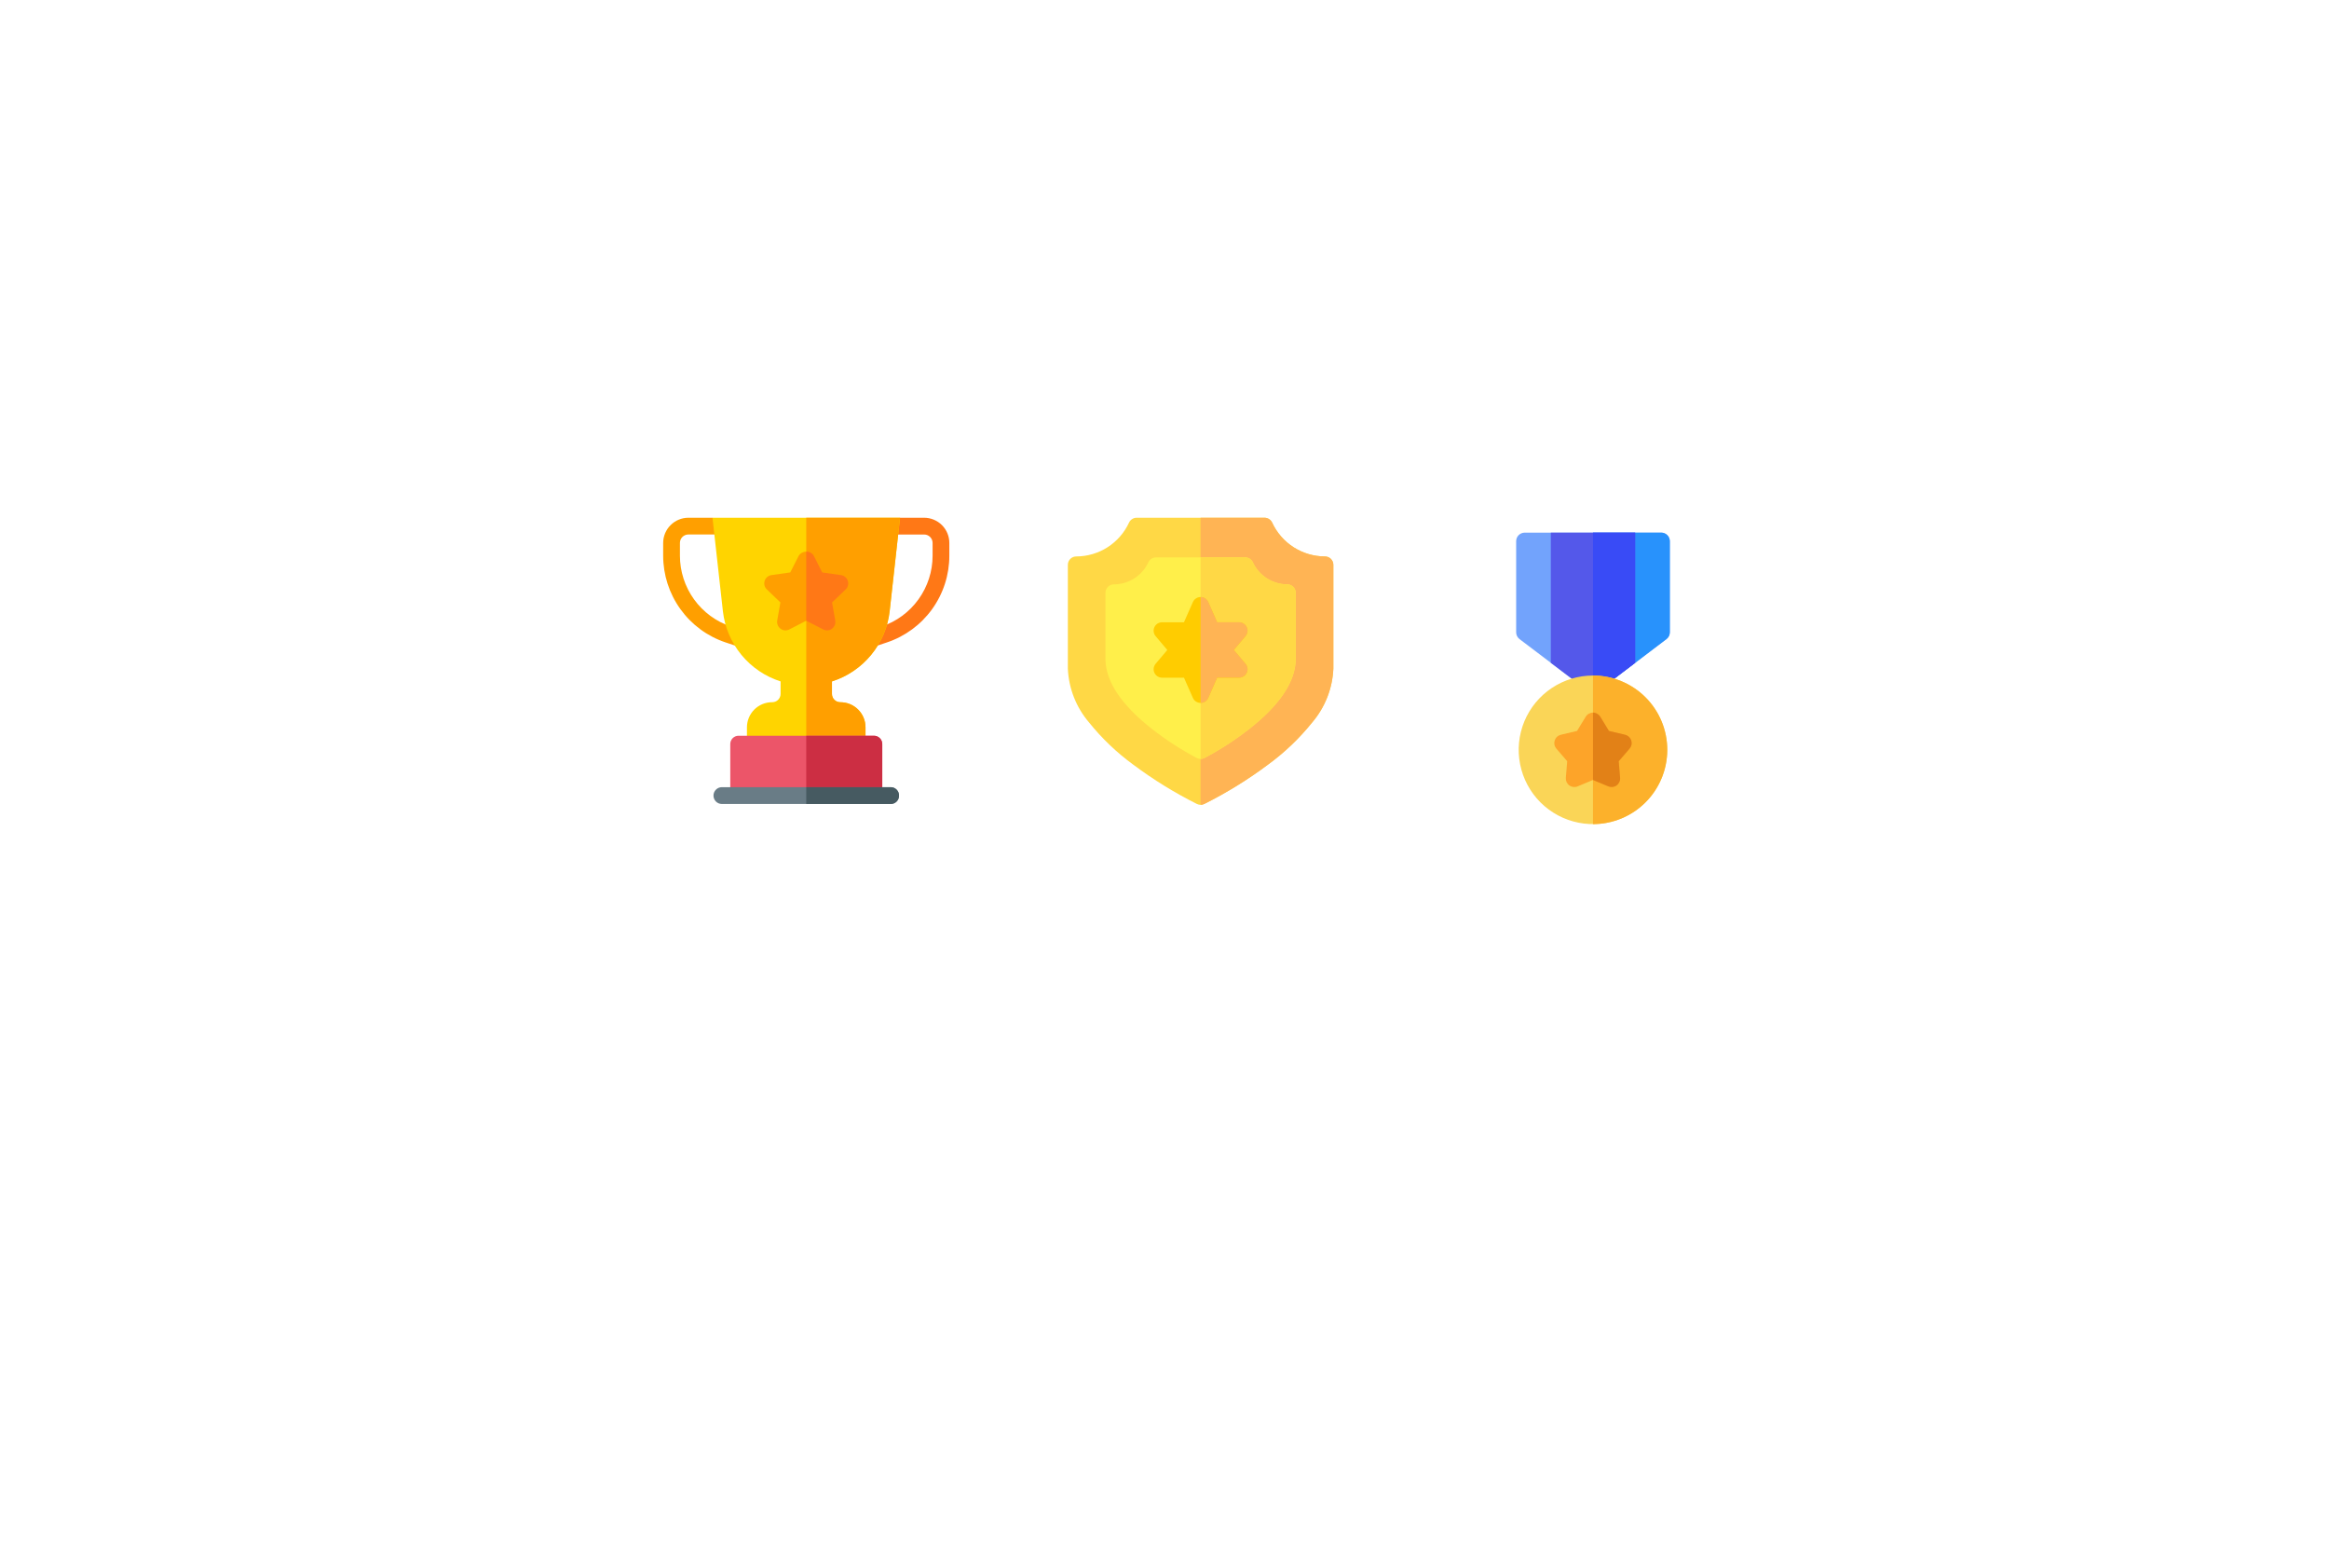 <svg width="101" height="68" viewBox="0 0 101 68" fill="none" xmlns="http://www.w3.org/2000/svg">
<g filter="url(#filter0_d_76_1716)">
<rect x="17.711" y="12.439" width="66.289" height="33.145" rx="8" fill="white"/>
</g>
<path d="M40.078 22.451H39.03L38.286 23.178H40.078C40.175 23.178 40.268 23.217 40.336 23.285C40.404 23.354 40.443 23.446 40.443 23.543V24.096C40.443 24.776 40.229 25.438 39.831 25.99C39.434 26.542 38.873 26.954 38.228 27.169L37.715 27.34C37.634 27.368 37.566 27.424 37.522 27.497C37.478 27.571 37.462 27.658 37.475 27.742C37.489 27.827 37.532 27.904 37.597 27.96C37.662 28.016 37.744 28.047 37.83 28.049C37.869 28.049 37.908 28.042 37.945 28.03L38.458 27.859C39.247 27.596 39.934 27.091 40.421 26.416C40.908 25.74 41.17 24.929 41.169 24.096V23.542C41.169 23.253 41.053 22.976 40.849 22.771C40.644 22.567 40.367 22.452 40.078 22.451V22.451Z" fill="#FF7816"/>
<path d="M32.214 27.34L31.701 27.17C31.056 26.954 30.495 26.542 30.098 25.99C29.7 25.438 29.486 24.776 29.486 24.096V23.542C29.486 23.445 29.525 23.352 29.593 23.284C29.662 23.216 29.754 23.177 29.851 23.177H31.729L30.898 22.451H29.85C29.561 22.452 29.284 22.567 29.08 22.772C28.875 22.976 28.76 23.253 28.759 23.542V24.096C28.759 24.928 29.021 25.74 29.508 26.415C29.994 27.091 30.681 27.596 31.471 27.859L31.984 28.03C32.021 28.042 32.06 28.049 32.099 28.049C32.184 28.047 32.267 28.016 32.332 27.96C32.397 27.904 32.44 27.827 32.453 27.742C32.467 27.658 32.451 27.571 32.407 27.497C32.363 27.424 32.295 27.368 32.214 27.34H32.214Z" fill="#FF9F00"/>
<path d="M36.079 29.548V30.086C36.078 30.134 36.087 30.182 36.105 30.226C36.124 30.271 36.15 30.311 36.184 30.345C36.218 30.379 36.259 30.406 36.303 30.424C36.348 30.442 36.396 30.451 36.444 30.451C36.587 30.451 36.729 30.479 36.861 30.533C36.994 30.588 37.114 30.668 37.215 30.77C37.317 30.871 37.397 30.991 37.452 31.124C37.506 31.256 37.534 31.398 37.534 31.541V32.268C37.535 32.316 37.526 32.364 37.508 32.409C37.49 32.453 37.463 32.494 37.429 32.528C37.395 32.562 37.354 32.588 37.31 32.606C37.265 32.625 37.218 32.634 37.17 32.633H32.757C32.709 32.634 32.661 32.625 32.617 32.606C32.572 32.588 32.532 32.562 32.498 32.528C32.464 32.494 32.437 32.453 32.419 32.409C32.401 32.364 32.392 32.316 32.392 32.268V31.54C32.392 31.397 32.42 31.255 32.475 31.122C32.53 30.989 32.611 30.869 32.712 30.767C32.814 30.666 32.935 30.586 33.068 30.531C33.2 30.477 33.343 30.449 33.486 30.45C33.534 30.45 33.582 30.441 33.627 30.423C33.671 30.405 33.712 30.378 33.745 30.344C33.779 30.31 33.806 30.27 33.824 30.225C33.843 30.181 33.852 30.133 33.851 30.085V29.548C33.185 29.336 32.595 28.936 32.152 28.397C31.708 27.858 31.429 27.202 31.35 26.509L30.898 22.451H39.031L38.581 26.509C38.501 27.202 38.222 27.858 37.778 28.397C37.335 28.937 36.745 29.336 36.079 29.548Z" fill="#FFD400"/>
<path d="M37.169 32.631H34.964V22.451H39.031L38.58 26.509C38.5 27.202 38.221 27.858 37.778 28.397C37.334 28.936 36.744 29.336 36.079 29.548V30.086C36.078 30.134 36.087 30.182 36.105 30.226C36.123 30.271 36.15 30.311 36.184 30.345C36.218 30.379 36.258 30.406 36.303 30.424C36.347 30.442 36.395 30.451 36.443 30.451C36.587 30.451 36.728 30.479 36.861 30.533C36.993 30.588 37.114 30.668 37.215 30.77C37.316 30.871 37.396 30.991 37.451 31.124C37.506 31.256 37.534 31.398 37.534 31.541V32.268C37.534 32.316 37.525 32.364 37.507 32.408C37.489 32.452 37.462 32.492 37.428 32.526C37.394 32.56 37.354 32.587 37.309 32.605C37.265 32.623 37.217 32.632 37.169 32.631Z" fill="#FF9F00"/>
<path d="M36.767 25.193C36.746 25.127 36.707 25.068 36.655 25.023C36.602 24.977 36.538 24.948 36.469 24.938L35.655 24.822L35.29 24.102C35.255 24.046 35.207 24 35.15 23.968C35.093 23.937 35.028 23.92 34.963 23.92C34.897 23.92 34.833 23.937 34.776 23.968C34.718 24 34.67 24.046 34.636 24.102L34.271 24.822L33.456 24.938C33.388 24.947 33.324 24.976 33.272 25.02C33.219 25.064 33.18 25.123 33.16 25.188C33.139 25.254 33.138 25.324 33.155 25.39C33.173 25.457 33.209 25.517 33.26 25.563L33.843 26.123L33.705 26.909C33.694 26.976 33.702 27.044 33.728 27.107C33.754 27.17 33.796 27.225 33.851 27.265C33.905 27.305 33.969 27.329 34.036 27.334C34.103 27.339 34.17 27.325 34.229 27.294L34.964 26.916L35.698 27.294C35.757 27.325 35.824 27.339 35.891 27.334C35.958 27.329 36.022 27.305 36.076 27.265C36.131 27.225 36.173 27.17 36.199 27.107C36.225 27.044 36.233 26.976 36.222 26.909L36.084 26.123L36.667 25.563C36.716 25.516 36.751 25.457 36.769 25.392C36.786 25.327 36.786 25.258 36.767 25.193V25.193Z" fill="#FF9F00"/>
<path d="M38.261 32.269V34.469H31.669V32.269C31.668 32.22 31.677 32.173 31.695 32.128C31.713 32.084 31.74 32.043 31.774 32.009C31.808 31.975 31.848 31.948 31.893 31.93C31.937 31.912 31.985 31.903 32.033 31.904H37.898C37.946 31.903 37.994 31.913 38.038 31.931C38.082 31.949 38.123 31.976 38.156 32.01C38.19 32.044 38.217 32.084 38.235 32.129C38.253 32.173 38.262 32.221 38.261 32.269V32.269Z" fill="#EC5569"/>
<path d="M35.698 27.294L34.964 26.916V23.921C35.03 23.918 35.096 23.934 35.154 23.966C35.212 23.998 35.26 24.045 35.292 24.103L35.657 24.823L36.471 24.939C36.539 24.948 36.603 24.977 36.656 25.021C36.709 25.066 36.747 25.124 36.768 25.189C36.788 25.255 36.79 25.325 36.772 25.392C36.754 25.458 36.718 25.518 36.667 25.564L36.084 26.125L36.222 26.91C36.233 26.977 36.225 27.046 36.2 27.108C36.174 27.171 36.131 27.226 36.076 27.266C36.022 27.306 35.958 27.33 35.891 27.334C35.825 27.34 35.758 27.325 35.698 27.294V27.294Z" fill="#FF7816"/>
<path d="M38.26 32.269V34.469H34.964V31.904H37.897C37.944 31.904 37.992 31.913 38.036 31.931C38.081 31.949 38.121 31.976 38.155 32.01C38.189 32.044 38.216 32.084 38.234 32.129C38.252 32.173 38.261 32.221 38.26 32.269V32.269Z" fill="#CC2E43"/>
<path d="M38.988 34.499C38.988 34.547 38.979 34.594 38.961 34.639C38.943 34.684 38.916 34.724 38.882 34.758C38.848 34.792 38.808 34.819 38.763 34.837C38.719 34.855 38.671 34.864 38.623 34.863H31.305C31.209 34.863 31.116 34.825 31.048 34.757C30.979 34.688 30.941 34.595 30.941 34.499C30.941 34.402 30.979 34.309 31.048 34.241C31.116 34.172 31.209 34.134 31.305 34.134H38.625C38.673 34.134 38.721 34.143 38.765 34.161C38.809 34.179 38.849 34.206 38.883 34.24C38.917 34.274 38.943 34.315 38.961 34.359C38.979 34.403 38.988 34.451 38.988 34.499V34.499Z" fill="#697C86"/>
<path d="M38.987 34.499C38.988 34.547 38.979 34.594 38.961 34.639C38.943 34.684 38.916 34.724 38.882 34.758C38.848 34.792 38.807 34.819 38.763 34.837C38.718 34.855 38.671 34.864 38.623 34.863H34.964V34.134H38.624C38.672 34.134 38.719 34.143 38.764 34.161C38.808 34.179 38.848 34.206 38.882 34.24C38.916 34.274 38.943 34.314 38.961 34.359C38.979 34.403 38.988 34.451 38.987 34.499V34.499Z" fill="#465A61"/>
<path d="M57.456 24.129C56.975 24.128 56.504 23.989 56.099 23.73C55.693 23.47 55.371 23.1 55.168 22.663C55.139 22.6 55.093 22.546 55.034 22.509C54.975 22.471 54.907 22.451 54.837 22.451H49.292C49.222 22.451 49.154 22.471 49.095 22.509C49.037 22.546 48.99 22.6 48.961 22.663C48.759 23.1 48.436 23.47 48.031 23.73C47.625 23.989 47.154 24.128 46.673 24.129C46.576 24.129 46.484 24.167 46.415 24.235C46.347 24.304 46.309 24.396 46.309 24.493V28.999C46.347 29.855 46.67 30.674 47.227 31.327C47.784 32.02 48.43 32.637 49.149 33.161C50.016 33.809 50.939 34.378 51.907 34.863C51.956 34.887 52.01 34.899 52.065 34.899C52.119 34.899 52.173 34.887 52.223 34.863C53.19 34.378 54.113 33.809 54.98 33.161C55.7 32.637 56.346 32.02 56.904 31.327C57.46 30.674 57.783 29.855 57.822 28.999V24.493C57.822 24.396 57.784 24.304 57.715 24.235C57.647 24.167 57.554 24.129 57.458 24.129H57.456Z" fill="#FFD845"/>
<path d="M57.456 24.129C56.975 24.128 56.504 23.989 56.099 23.73C55.693 23.47 55.371 23.1 55.169 22.663C55.139 22.6 55.092 22.546 55.033 22.509C54.974 22.471 54.906 22.451 54.836 22.451H52.065V34.899C52.12 34.899 52.174 34.886 52.223 34.863C53.191 34.378 54.115 33.809 54.982 33.161C55.701 32.637 56.347 32.02 56.904 31.327C57.461 30.674 57.784 29.855 57.823 28.999V24.493C57.823 24.396 57.784 24.304 57.716 24.235C57.647 24.167 57.555 24.129 57.458 24.129H57.456Z" fill="#FFB454"/>
<path d="M55.824 25.34C55.51 25.339 55.202 25.248 54.937 25.079C54.672 24.909 54.461 24.668 54.329 24.383C54.3 24.319 54.253 24.266 54.195 24.228C54.136 24.191 54.068 24.171 53.998 24.171H50.131C50.061 24.171 49.993 24.191 49.934 24.228C49.876 24.266 49.829 24.319 49.8 24.383C49.668 24.668 49.457 24.909 49.192 25.079C48.927 25.248 48.619 25.339 48.305 25.34C48.208 25.34 48.115 25.378 48.047 25.446C47.979 25.515 47.94 25.608 47.94 25.704V28.569C47.94 29.538 48.62 30.562 49.96 31.613C50.568 32.087 51.217 32.507 51.898 32.869C51.95 32.895 52.007 32.909 52.064 32.909C52.122 32.909 52.179 32.895 52.23 32.869C52.912 32.507 53.56 32.087 54.169 31.613C55.509 30.562 56.188 29.537 56.188 28.569V25.704C56.188 25.608 56.15 25.515 56.082 25.446C56.013 25.378 55.92 25.34 55.824 25.34H55.824Z" fill="#FFEF4A"/>
<path d="M55.825 25.34C55.51 25.339 55.202 25.248 54.937 25.079C54.673 24.909 54.462 24.668 54.33 24.383C54.3 24.319 54.254 24.266 54.195 24.228C54.136 24.191 54.068 24.171 53.998 24.171H52.065V32.909C52.123 32.909 52.18 32.896 52.231 32.869C52.912 32.507 53.561 32.087 54.17 31.613C55.51 30.562 56.189 29.538 56.189 28.57V25.704C56.189 25.656 56.18 25.609 56.161 25.565C56.143 25.52 56.116 25.48 56.082 25.446C56.048 25.413 56.008 25.386 55.964 25.367C55.92 25.349 55.872 25.34 55.825 25.34Z" fill="#FFD845"/>
<path d="M53.507 28.186L54.014 27.585C54.059 27.532 54.088 27.467 54.097 27.398C54.107 27.329 54.096 27.259 54.067 27.196C54.038 27.133 53.991 27.08 53.932 27.042C53.874 27.005 53.806 26.985 53.736 26.985H52.785L52.398 26.107C52.37 26.043 52.323 25.988 52.264 25.949C52.204 25.91 52.135 25.89 52.065 25.89C51.994 25.89 51.925 25.91 51.865 25.949C51.806 25.988 51.759 26.043 51.731 26.107L51.344 26.984H50.393C50.324 26.984 50.255 27.004 50.197 27.041C50.138 27.079 50.091 27.132 50.062 27.195C50.033 27.258 50.022 27.329 50.032 27.398C50.041 27.466 50.07 27.531 50.114 27.584L50.622 28.185L50.114 28.785C50.07 28.838 50.041 28.903 50.032 28.972C50.022 29.041 50.033 29.111 50.062 29.174C50.091 29.238 50.138 29.291 50.197 29.328C50.255 29.366 50.324 29.386 50.393 29.386H51.344L51.731 30.262C51.759 30.327 51.806 30.382 51.865 30.421C51.925 30.459 51.994 30.48 52.065 30.48C52.135 30.48 52.204 30.459 52.264 30.421C52.323 30.382 52.37 30.327 52.398 30.262L52.785 29.386H53.736C53.806 29.386 53.874 29.366 53.932 29.328C53.991 29.291 54.038 29.238 54.067 29.174C54.096 29.111 54.107 29.041 54.097 28.972C54.088 28.903 54.059 28.838 54.014 28.785L53.507 28.186Z" fill="#FFCC00"/>
<path d="M52.398 30.261L52.785 29.384H53.737C53.806 29.384 53.874 29.364 53.933 29.327C53.992 29.29 54.038 29.236 54.068 29.173C54.097 29.11 54.108 29.04 54.098 28.971C54.089 28.902 54.06 28.837 54.015 28.784L53.508 28.183L54.015 27.583C54.06 27.53 54.089 27.465 54.098 27.396C54.108 27.327 54.097 27.257 54.068 27.194C54.038 27.131 53.992 27.078 53.933 27.04C53.874 27.003 53.806 26.983 53.737 26.983H52.785L52.398 26.107C52.37 26.043 52.324 25.987 52.264 25.948C52.205 25.91 52.136 25.889 52.065 25.889V30.479C52.136 30.479 52.205 30.458 52.264 30.42C52.323 30.381 52.37 30.326 52.398 30.261V30.261Z" fill="#FFB454"/>
<path d="M72.414 23.468V27.417C72.415 27.474 72.401 27.531 72.376 27.582C72.351 27.633 72.314 27.678 72.269 27.712L70.911 28.742L69.306 29.959C69.242 30.008 69.163 30.034 69.083 30.034C69.002 30.034 68.923 30.008 68.859 29.959L67.255 28.742L65.895 27.712C65.85 27.678 65.813 27.633 65.788 27.582C65.763 27.531 65.749 27.474 65.75 27.417V23.468C65.75 23.37 65.789 23.275 65.858 23.206C65.927 23.137 66.022 23.097 66.12 23.097H72.044C72.142 23.097 72.237 23.136 72.306 23.206C72.375 23.275 72.414 23.37 72.414 23.468V23.468Z" fill="#72A3FC"/>
<path d="M72.044 23.097H69.082V30.034C69.163 30.034 69.241 30.008 69.306 29.959L70.91 28.742L72.267 27.712C72.313 27.678 72.35 27.633 72.375 27.582C72.4 27.531 72.413 27.474 72.413 27.417V23.468C72.413 23.37 72.374 23.276 72.305 23.206C72.236 23.137 72.142 23.098 72.044 23.097V23.097Z" fill="#2892FC"/>
<path d="M70.91 23.097V28.742L69.306 29.958C69.242 30.007 69.163 30.034 69.082 30.034C69.002 30.034 68.923 30.007 68.859 29.958L67.254 28.742V23.097H70.91Z" fill="#5458EA"/>
<path d="M69.082 23.097V30.034C69.163 30.034 69.241 30.008 69.306 29.959L70.91 28.742V23.097H69.082Z" fill="#394BF6"/>
<path d="M69.081 29.293C68.444 29.293 67.821 29.482 67.292 29.836C66.762 30.19 66.349 30.693 66.105 31.282C65.861 31.871 65.797 32.518 65.922 33.143C66.046 33.768 66.353 34.342 66.803 34.793C67.254 35.243 67.828 35.55 68.453 35.674C69.078 35.799 69.725 35.735 70.314 35.491C70.903 35.247 71.406 34.834 71.76 34.304C72.114 33.775 72.303 33.152 72.303 32.515C72.302 31.661 71.962 30.842 71.358 30.238C70.754 29.634 69.935 29.294 69.081 29.293Z" fill="#FAD557"/>
<path d="M69.082 29.294V35.736C69.936 35.736 70.756 35.397 71.36 34.793C71.964 34.189 72.303 33.369 72.303 32.515C72.303 31.66 71.964 30.841 71.36 30.237C70.756 29.633 69.936 29.294 69.082 29.294V29.294Z" fill="#FCB12B"/>
<path d="M70.742 32.107C70.722 32.046 70.687 31.992 70.641 31.949C70.594 31.906 70.537 31.876 70.475 31.861L69.773 31.695L69.399 31.079C69.366 31.025 69.319 30.98 69.264 30.949C69.208 30.918 69.146 30.901 69.082 30.901C69.019 30.901 68.956 30.918 68.901 30.949C68.845 30.98 68.799 31.025 68.766 31.079L68.391 31.695L67.689 31.861C67.627 31.876 67.57 31.906 67.524 31.949C67.477 31.992 67.442 32.047 67.422 32.107C67.403 32.167 67.399 32.232 67.412 32.294C67.424 32.357 67.453 32.415 67.494 32.463L67.964 33.01L67.905 33.728C67.9 33.792 67.911 33.855 67.937 33.913C67.964 33.97 68.004 34.02 68.056 34.058C68.107 34.095 68.167 34.118 68.23 34.126C68.293 34.133 68.357 34.125 68.415 34.1L69.08 33.822L69.745 34.1C69.804 34.125 69.868 34.133 69.931 34.126C69.994 34.118 70.054 34.095 70.105 34.058C70.156 34.02 70.197 33.97 70.223 33.913C70.25 33.855 70.261 33.792 70.256 33.728L70.197 33.01L70.667 32.463C70.709 32.415 70.738 32.357 70.751 32.295C70.764 32.232 70.761 32.167 70.742 32.107V32.107Z" fill="#FDA429"/>
<path d="M70.742 32.107C70.722 32.046 70.687 31.992 70.641 31.949C70.594 31.906 70.537 31.876 70.475 31.861L69.773 31.695L69.399 31.079C69.366 31.025 69.319 30.98 69.264 30.949C69.208 30.918 69.146 30.901 69.082 30.901V33.822L69.747 34.1C69.806 34.124 69.87 34.133 69.933 34.126C69.996 34.118 70.055 34.095 70.107 34.057C70.158 34.02 70.199 33.97 70.225 33.913C70.252 33.855 70.263 33.791 70.258 33.728L70.198 33.01L70.669 32.463C70.71 32.415 70.739 32.357 70.752 32.294C70.765 32.232 70.761 32.167 70.742 32.107V32.107Z" fill="#E28117"/>
<defs>
<filter id="filter0_d_76_1716" x="0.711" y="0.439" width="100.289" height="67.144" filterUnits="userSpaceOnUse" color-interpolation-filters="sRGB">
<feFlood flood-opacity="0" result="BackgroundImageFix"/>
<feColorMatrix in="SourceAlpha" type="matrix" values="0 0 0 0 0 0 0 0 0 0 0 0 0 0 0 0 0 0 127 0" result="hardAlpha"/>
<feOffset dy="5"/>
<feGaussianBlur stdDeviation="8.5"/>
<feComposite in2="hardAlpha" operator="out"/>
<feColorMatrix type="matrix" values="0 0 0 0 0 0 0 0 0 0 0 0 0 0 0 0 0 0 0.15 0"/>
<feBlend mode="normal" in2="BackgroundImageFix" result="effect1_dropShadow_76_1716"/>
<feBlend mode="normal" in="SourceGraphic" in2="effect1_dropShadow_76_1716" result="shape"/>
</filter>
</defs>
</svg>
